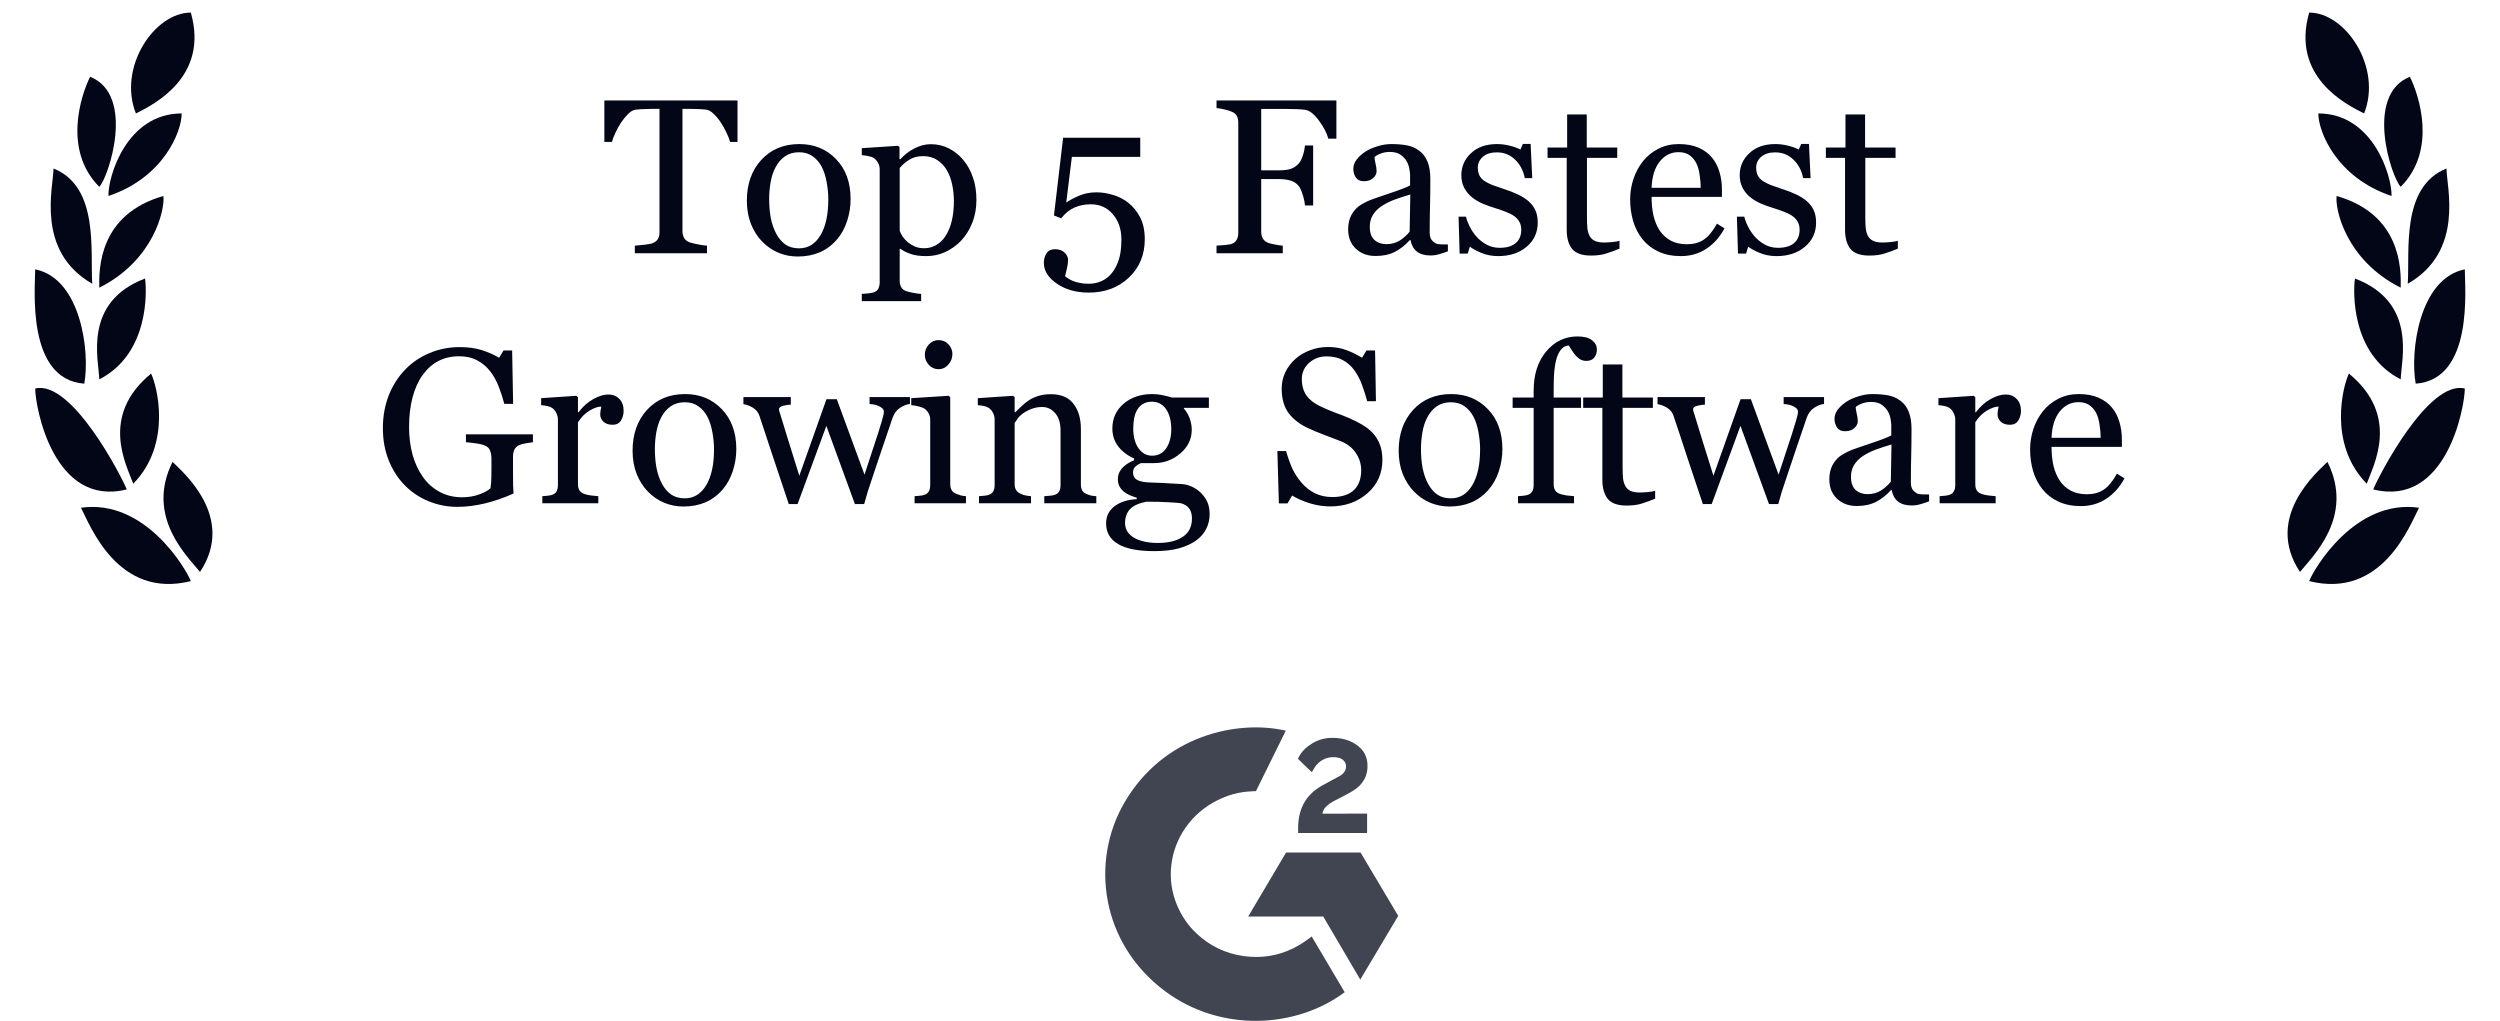 <svg width="120" height="49" viewBox="0 0 120 49" fill="none" xmlns="http://www.w3.org/2000/svg">
<path d="M35.4 6.812H35.043C35.012 6.688 34.955 6.541 34.872 6.372C34.793 6.2 34.703 6.038 34.603 5.886C34.5 5.728 34.386 5.59 34.262 5.473C34.142 5.352 34.024 5.283 33.911 5.266C33.804 5.252 33.669 5.242 33.507 5.235C33.345 5.228 33.195 5.225 33.057 5.225H32.758V11.093C32.758 11.207 32.782 11.312 32.83 11.409C32.878 11.502 32.963 11.574 33.083 11.626C33.145 11.65 33.275 11.682 33.471 11.724C33.671 11.765 33.826 11.788 33.936 11.791V12.158H30.472V11.791C30.569 11.784 30.715 11.77 30.912 11.75C31.112 11.729 31.25 11.703 31.325 11.672C31.439 11.627 31.522 11.564 31.573 11.481C31.629 11.395 31.656 11.281 31.656 11.14V5.225H31.356C31.25 5.225 31.117 5.228 30.958 5.235C30.8 5.238 30.648 5.249 30.503 5.266C30.39 5.28 30.27 5.349 30.146 5.473C30.026 5.593 29.914 5.731 29.81 5.886C29.707 6.042 29.616 6.207 29.536 6.383C29.457 6.555 29.402 6.698 29.371 6.812H29.009V4.821H35.4V6.812ZM40.829 9.557C40.829 9.916 40.772 10.269 40.658 10.617C40.544 10.962 40.382 11.255 40.172 11.496C39.934 11.772 39.658 11.977 39.345 12.112C39.031 12.246 38.679 12.313 38.29 12.313C37.966 12.313 37.657 12.253 37.364 12.132C37.071 12.008 36.811 11.829 36.584 11.595C36.36 11.364 36.18 11.083 36.046 10.752C35.915 10.418 35.849 10.043 35.849 9.63C35.849 8.834 36.08 8.182 36.542 7.675C37.008 7.169 37.616 6.915 38.367 6.915C39.081 6.915 39.669 7.157 40.131 7.639C40.596 8.118 40.829 8.758 40.829 9.557ZM39.758 9.568C39.758 9.309 39.733 9.037 39.681 8.751C39.629 8.461 39.552 8.217 39.448 8.017C39.338 7.803 39.193 7.632 39.014 7.505C38.835 7.374 38.616 7.308 38.357 7.308C38.092 7.308 37.864 7.374 37.675 7.505C37.489 7.636 37.337 7.815 37.22 8.043C37.109 8.253 37.032 8.492 36.987 8.761C36.942 9.03 36.92 9.29 36.92 9.542C36.92 9.873 36.946 10.18 36.997 10.462C37.053 10.742 37.139 10.991 37.256 11.212C37.373 11.433 37.52 11.607 37.695 11.734C37.875 11.858 38.095 11.92 38.357 11.92C38.788 11.92 39.129 11.712 39.381 11.295C39.633 10.878 39.758 10.302 39.758 9.568ZM46.227 7.665C46.43 7.906 46.587 8.187 46.697 8.508C46.811 8.825 46.868 9.189 46.868 9.599C46.868 10.002 46.801 10.371 46.666 10.705C46.532 11.036 46.354 11.319 46.134 11.553C45.903 11.791 45.646 11.974 45.363 12.101C45.081 12.229 44.781 12.293 44.464 12.293C44.157 12.293 43.905 12.258 43.709 12.189C43.512 12.12 43.352 12.039 43.228 11.946H43.186V13.477C43.186 13.601 43.211 13.704 43.259 13.787C43.307 13.87 43.381 13.93 43.481 13.968C43.564 13.999 43.681 14.028 43.833 14.056C43.988 14.087 44.115 14.104 44.215 14.107V14.454H41.366V14.107C41.473 14.101 41.577 14.092 41.677 14.082C41.777 14.071 41.866 14.054 41.946 14.03C42.049 13.995 42.121 13.935 42.163 13.849C42.204 13.763 42.225 13.661 42.225 13.544V8.12C42.225 8.017 42.199 7.917 42.147 7.82C42.095 7.724 42.028 7.646 41.946 7.588C41.883 7.546 41.797 7.515 41.687 7.494C41.577 7.47 41.47 7.455 41.366 7.448V7.112L43.104 6.998L43.176 7.06V7.634L43.217 7.644C43.397 7.438 43.619 7.265 43.884 7.127C44.15 6.989 44.413 6.921 44.675 6.921C44.993 6.921 45.282 6.988 45.544 7.122C45.81 7.257 46.037 7.438 46.227 7.665ZM45.384 11.331C45.522 11.117 45.623 10.869 45.689 10.586C45.754 10.304 45.787 9.988 45.787 9.64C45.787 9.385 45.76 9.125 45.704 8.859C45.649 8.594 45.563 8.363 45.446 8.167C45.329 7.967 45.175 7.805 44.986 7.681C44.796 7.556 44.569 7.494 44.303 7.494C44.048 7.494 43.831 7.551 43.652 7.665C43.472 7.775 43.317 7.908 43.186 8.063V11.078C43.217 11.171 43.267 11.267 43.336 11.367C43.409 11.467 43.488 11.553 43.574 11.626C43.681 11.712 43.797 11.783 43.921 11.838C44.045 11.889 44.196 11.915 44.376 11.915C44.569 11.915 44.755 11.865 44.934 11.765C45.113 11.662 45.263 11.517 45.384 11.331ZM54.158 9.733C54.386 9.912 54.574 10.143 54.722 10.426C54.873 10.709 54.949 11.062 54.949 11.486C54.949 12.227 54.696 12.839 54.189 13.322C53.682 13.804 53.04 14.045 52.261 14.045C51.657 14.045 51.147 13.902 50.73 13.616C50.313 13.33 50.105 12.998 50.105 12.618C50.105 12.443 50.148 12.289 50.234 12.158C50.32 12.027 50.453 11.962 50.632 11.962C50.839 11.962 50.995 12.017 51.102 12.127C51.213 12.234 51.268 12.351 51.268 12.479C51.268 12.589 51.249 12.727 51.211 12.892C51.173 13.058 51.144 13.18 51.123 13.259C51.151 13.284 51.196 13.316 51.258 13.358C51.32 13.399 51.394 13.439 51.48 13.477C51.569 13.515 51.678 13.547 51.806 13.575C51.937 13.606 52.088 13.621 52.261 13.621C52.481 13.621 52.69 13.577 52.886 13.487C53.083 13.397 53.248 13.265 53.383 13.089C53.531 12.896 53.641 12.675 53.714 12.427C53.789 12.182 53.827 11.87 53.827 11.491C53.827 11.005 53.691 10.604 53.419 10.287C53.15 9.966 52.795 9.806 52.354 9.806C52.078 9.806 51.819 9.857 51.578 9.961C51.34 10.064 51.127 10.236 50.937 10.478L50.59 10.343L51.03 6.61H54.732V7.531H51.449L51.18 9.723C51.335 9.613 51.538 9.504 51.79 9.397C52.045 9.287 52.324 9.232 52.628 9.232C52.879 9.232 53.14 9.271 53.408 9.351C53.681 9.426 53.931 9.554 54.158 9.733ZM64.147 6.657H63.76C63.687 6.385 63.536 6.093 63.305 5.783C63.077 5.473 62.858 5.302 62.648 5.271C62.541 5.257 62.414 5.247 62.266 5.24C62.121 5.233 61.955 5.23 61.769 5.23H60.538V8.177H61.381C61.636 8.177 61.835 8.151 61.976 8.099C62.117 8.044 62.238 7.962 62.338 7.851C62.407 7.775 62.469 7.658 62.524 7.5C62.583 7.338 62.62 7.165 62.638 6.983H63.031V9.863H62.638C62.627 9.711 62.591 9.538 62.529 9.345C62.471 9.152 62.407 9.013 62.338 8.927C62.234 8.799 62.103 8.713 61.945 8.668C61.79 8.62 61.602 8.596 61.381 8.596H60.538V11.124C60.538 11.238 60.561 11.339 60.606 11.429C60.651 11.519 60.73 11.591 60.844 11.646C60.895 11.671 61.007 11.7 61.18 11.734C61.352 11.769 61.483 11.788 61.573 11.791V12.158H58.393V11.791C58.496 11.784 58.634 11.774 58.806 11.76C58.979 11.743 59.091 11.722 59.142 11.698C59.246 11.653 59.32 11.588 59.365 11.502C59.413 11.412 59.437 11.305 59.437 11.181V5.886C59.437 5.773 59.418 5.673 59.38 5.587C59.342 5.497 59.263 5.425 59.142 5.369C59.049 5.325 58.924 5.285 58.765 5.25C58.61 5.216 58.486 5.195 58.393 5.188V4.821H64.147V6.657ZM69.499 12.065C69.337 12.124 69.194 12.17 69.07 12.205C68.949 12.243 68.811 12.262 68.656 12.262C68.387 12.262 68.172 12.2 68.01 12.075C67.851 11.948 67.75 11.764 67.705 11.522H67.674C67.45 11.77 67.208 11.96 66.95 12.091C66.695 12.222 66.386 12.287 66.024 12.287C65.642 12.287 65.326 12.17 65.078 11.936C64.834 11.701 64.711 11.395 64.711 11.015C64.711 10.819 64.739 10.643 64.794 10.488C64.849 10.333 64.932 10.193 65.042 10.069C65.128 9.966 65.242 9.875 65.383 9.795C65.525 9.713 65.657 9.647 65.781 9.599C65.936 9.54 66.25 9.432 66.722 9.273C67.198 9.115 67.519 8.99 67.684 8.901V8.389C67.684 8.344 67.674 8.258 67.653 8.13C67.636 8.003 67.596 7.882 67.534 7.768C67.465 7.641 67.367 7.531 67.24 7.438C67.115 7.341 66.938 7.293 66.707 7.293C66.548 7.293 66.4 7.32 66.262 7.376C66.128 7.427 66.033 7.482 65.978 7.541C65.978 7.61 65.993 7.712 66.024 7.846C66.059 7.98 66.076 8.105 66.076 8.218C66.076 8.339 66.021 8.449 65.911 8.549C65.804 8.649 65.654 8.699 65.461 8.699C65.288 8.699 65.161 8.639 65.078 8.518C64.999 8.394 64.959 8.256 64.959 8.105C64.959 7.946 65.014 7.794 65.125 7.65C65.239 7.505 65.385 7.376 65.564 7.262C65.719 7.165 65.907 7.084 66.128 7.019C66.348 6.95 66.564 6.915 66.774 6.915C67.064 6.915 67.315 6.936 67.529 6.977C67.746 7.015 67.943 7.1 68.118 7.231C68.294 7.358 68.427 7.532 68.517 7.753C68.61 7.97 68.656 8.251 68.656 8.596C68.656 9.089 68.651 9.526 68.641 9.909C68.63 10.288 68.625 10.704 68.625 11.155C68.625 11.29 68.648 11.396 68.692 11.476C68.741 11.555 68.813 11.622 68.909 11.677C68.961 11.708 69.042 11.726 69.153 11.729C69.266 11.732 69.382 11.734 69.499 11.734V12.065ZM67.695 9.335C67.401 9.421 67.145 9.506 66.924 9.588C66.704 9.671 66.498 9.775 66.309 9.899C66.136 10.016 66 10.155 65.9 10.318C65.8 10.476 65.75 10.666 65.75 10.886C65.75 11.172 65.825 11.383 65.973 11.517C66.124 11.652 66.316 11.719 66.547 11.719C66.791 11.719 67.007 11.66 67.193 11.543C67.379 11.422 67.536 11.281 67.663 11.119L67.695 9.335ZM73.372 9.661C73.513 9.785 73.622 9.928 73.697 10.09C73.773 10.252 73.811 10.45 73.811 10.685C73.811 11.157 73.634 11.543 73.279 11.843C72.927 12.143 72.47 12.293 71.908 12.293C71.612 12.293 71.338 12.239 71.086 12.132C70.838 12.025 70.661 11.927 70.554 11.838L70.45 12.174H70.062L70.011 10.4H70.368C70.395 10.535 70.454 10.691 70.543 10.871C70.633 11.05 70.742 11.212 70.869 11.357C71.004 11.508 71.164 11.636 71.35 11.739C71.54 11.843 71.752 11.895 71.986 11.895C72.317 11.895 72.572 11.82 72.751 11.672C72.93 11.521 73.02 11.305 73.02 11.026C73.02 10.881 72.991 10.757 72.932 10.654C72.877 10.547 72.794 10.454 72.684 10.374C72.57 10.295 72.431 10.224 72.265 10.162C72.1 10.097 71.915 10.033 71.712 9.971C71.55 9.923 71.369 9.857 71.169 9.775C70.972 9.688 70.804 9.588 70.662 9.475C70.511 9.354 70.387 9.206 70.29 9.03C70.194 8.854 70.145 8.647 70.145 8.41C70.145 7.993 70.3 7.639 70.611 7.35C70.921 7.06 71.336 6.915 71.857 6.915C72.057 6.915 72.26 6.941 72.467 6.993C72.677 7.045 72.848 7.107 72.979 7.179L73.098 6.91H73.47L73.547 8.549H73.191C73.118 8.184 72.962 7.887 72.72 7.66C72.482 7.429 72.191 7.313 71.846 7.313C71.564 7.313 71.341 7.384 71.179 7.525C71.017 7.667 70.936 7.837 70.936 8.037C70.936 8.192 70.962 8.322 71.014 8.425C71.069 8.529 71.15 8.616 71.257 8.689C71.36 8.758 71.49 8.823 71.645 8.885C71.803 8.944 71.998 9.011 72.229 9.087C72.457 9.159 72.67 9.244 72.87 9.34C73.073 9.437 73.241 9.544 73.372 9.661ZM77.736 11.936C77.511 12.029 77.299 12.107 77.1 12.168C76.9 12.234 76.655 12.267 76.365 12.267C75.938 12.267 75.636 12.16 75.46 11.946C75.288 11.729 75.202 11.424 75.202 11.031V7.577H74.282V7.081H75.223V5.493H76.164V7.081H77.627V7.577H76.174V10.426C76.174 10.64 76.181 10.819 76.195 10.964C76.212 11.105 76.25 11.229 76.308 11.336C76.364 11.436 76.446 11.512 76.557 11.564C76.667 11.615 76.815 11.641 77.001 11.641C77.088 11.641 77.213 11.634 77.379 11.62C77.548 11.603 77.667 11.583 77.736 11.558V11.936ZM82.777 10.959C82.563 11.365 82.277 11.689 81.918 11.931C81.56 12.172 81.148 12.293 80.683 12.293C80.272 12.293 79.912 12.22 79.602 12.075C79.295 11.931 79.042 11.734 78.842 11.486C78.642 11.238 78.492 10.948 78.392 10.617C78.296 10.287 78.247 9.937 78.247 9.568C78.247 9.237 78.299 8.913 78.403 8.596C78.509 8.275 78.665 7.987 78.868 7.732C79.064 7.488 79.307 7.291 79.597 7.143C79.89 6.991 80.217 6.915 80.579 6.915C80.952 6.915 81.27 6.974 81.536 7.091C81.801 7.208 82.017 7.369 82.182 7.572C82.341 7.765 82.458 7.993 82.534 8.254C82.613 8.516 82.653 8.801 82.653 9.108V9.449H79.276C79.276 9.783 79.307 10.087 79.369 10.359C79.435 10.631 79.537 10.871 79.674 11.078C79.809 11.277 79.985 11.436 80.202 11.553C80.419 11.667 80.677 11.724 80.977 11.724C81.284 11.724 81.548 11.653 81.769 11.512C81.993 11.367 82.208 11.109 82.415 10.736L82.777 10.959ZM81.634 9.015C81.634 8.822 81.617 8.615 81.582 8.394C81.551 8.173 81.5 7.989 81.427 7.841C81.348 7.682 81.239 7.553 81.102 7.453C80.964 7.353 80.786 7.303 80.569 7.303C80.207 7.303 79.905 7.455 79.664 7.758C79.426 8.058 79.297 8.477 79.276 9.015H81.634ZM86.732 9.661C86.874 9.785 86.982 9.928 87.058 10.09C87.134 10.252 87.172 10.45 87.172 10.685C87.172 11.157 86.994 11.543 86.639 11.843C86.287 12.143 85.831 12.293 85.269 12.293C84.972 12.293 84.698 12.239 84.447 12.132C84.199 12.025 84.021 11.927 83.914 11.838L83.811 12.174H83.423L83.371 10.4H83.728C83.756 10.535 83.814 10.691 83.904 10.871C83.993 11.05 84.102 11.212 84.23 11.357C84.364 11.508 84.524 11.636 84.71 11.739C84.9 11.843 85.112 11.895 85.347 11.895C85.677 11.895 85.933 11.82 86.112 11.672C86.291 11.521 86.381 11.305 86.381 11.026C86.381 10.881 86.351 10.757 86.293 10.654C86.237 10.547 86.155 10.454 86.044 10.374C85.931 10.295 85.791 10.224 85.626 10.162C85.46 10.097 85.276 10.033 85.072 9.971C84.91 9.923 84.73 9.857 84.529 9.775C84.333 9.688 84.164 9.588 84.023 9.475C83.871 9.354 83.747 9.206 83.651 9.03C83.554 8.854 83.506 8.647 83.506 8.41C83.506 7.993 83.661 7.639 83.971 7.35C84.281 7.06 84.697 6.915 85.217 6.915C85.417 6.915 85.621 6.941 85.827 6.993C86.038 7.045 86.208 7.107 86.339 7.179L86.458 6.91H86.83L86.908 8.549H86.551C86.479 8.184 86.322 7.887 86.081 7.66C85.843 7.429 85.552 7.313 85.207 7.313C84.924 7.313 84.702 7.384 84.54 7.525C84.378 7.667 84.297 7.837 84.297 8.037C84.297 8.192 84.323 8.322 84.374 8.425C84.43 8.529 84.511 8.616 84.617 8.689C84.721 8.758 84.85 8.823 85.005 8.885C85.164 8.944 85.359 9.011 85.59 9.087C85.817 9.159 86.031 9.244 86.231 9.34C86.434 9.437 86.601 9.544 86.732 9.661ZM91.096 11.936C90.872 12.029 90.66 12.107 90.46 12.168C90.26 12.234 90.015 12.267 89.726 12.267C89.298 12.267 88.997 12.16 88.821 11.946C88.649 11.729 88.562 11.424 88.562 11.031V7.577H87.642V7.081H88.583V5.493H89.524V7.081H90.987V7.577H89.535V10.426C89.535 10.64 89.541 10.819 89.555 10.964C89.573 11.105 89.61 11.229 89.669 11.336C89.724 11.436 89.807 11.512 89.917 11.564C90.028 11.615 90.176 11.641 90.362 11.641C90.448 11.641 90.574 11.634 90.739 11.62C90.908 11.603 91.027 11.583 91.096 11.558V11.936ZM25.581 21.227C25.498 21.237 25.386 21.254 25.245 21.278C25.107 21.299 24.995 21.33 24.909 21.371C24.805 21.423 24.731 21.497 24.686 21.594C24.645 21.687 24.624 21.797 24.624 21.925V22.493C24.624 22.907 24.626 23.186 24.63 23.331C24.636 23.476 24.643 23.595 24.65 23.688C24.192 23.895 23.735 24.053 23.28 24.163C22.825 24.274 22.379 24.329 21.941 24.329C21.472 24.329 21.021 24.241 20.586 24.065C20.152 23.889 19.773 23.639 19.449 23.315C19.121 22.988 18.861 22.59 18.668 22.121C18.475 21.652 18.378 21.128 18.378 20.549C18.378 19.991 18.47 19.474 18.652 18.998C18.839 18.519 19.101 18.104 19.438 17.752C19.766 17.407 20.155 17.14 20.607 16.951C21.062 16.758 21.548 16.661 22.065 16.661C22.479 16.661 22.839 16.711 23.146 16.811C23.452 16.911 23.723 17.032 23.957 17.173L24.169 16.821H24.583L24.63 19.386H24.206C24.133 19.103 24.044 18.826 23.937 18.553C23.83 18.278 23.692 18.031 23.523 17.814C23.354 17.597 23.147 17.424 22.903 17.297C22.661 17.166 22.372 17.101 22.034 17.101C21.665 17.101 21.336 17.176 21.046 17.328C20.757 17.476 20.505 17.699 20.291 17.995C20.081 18.281 19.919 18.638 19.805 19.065C19.692 19.493 19.635 19.97 19.635 20.497C19.635 20.963 19.69 21.402 19.8 21.816C19.914 22.226 20.078 22.581 20.291 22.881C20.505 23.188 20.772 23.429 21.093 23.605C21.413 23.781 21.777 23.869 22.184 23.869C22.487 23.869 22.763 23.822 23.011 23.729C23.263 23.636 23.44 23.538 23.544 23.434C23.571 23.255 23.585 23.074 23.585 22.891C23.589 22.709 23.59 22.554 23.59 22.426V22.023C23.59 21.878 23.57 21.75 23.528 21.64C23.49 21.526 23.409 21.444 23.285 21.392C23.172 21.34 23.016 21.302 22.82 21.278C22.627 21.251 22.475 21.233 22.365 21.227V20.849H25.581V21.227ZM29.934 19.717C29.934 19.893 29.891 20.049 29.805 20.187C29.719 20.322 29.586 20.389 29.407 20.389C29.214 20.389 29.066 20.339 28.962 20.239C28.863 20.139 28.812 20.029 28.812 19.908C28.812 19.832 28.818 19.763 28.828 19.701C28.842 19.639 28.854 19.577 28.864 19.515C28.702 19.515 28.513 19.581 28.295 19.712C28.078 19.843 27.894 20.029 27.742 20.27V23.238C27.742 23.358 27.765 23.457 27.809 23.533C27.858 23.608 27.932 23.665 28.032 23.703C28.118 23.738 28.228 23.764 28.363 23.781C28.5 23.798 28.619 23.81 28.719 23.817V24.158H26.031V23.817C26.11 23.81 26.191 23.803 26.274 23.796C26.36 23.789 26.434 23.776 26.496 23.755C26.593 23.724 26.663 23.671 26.708 23.595C26.756 23.515 26.78 23.414 26.78 23.29V20.141C26.78 20.034 26.755 19.929 26.703 19.825C26.655 19.722 26.586 19.639 26.496 19.577C26.431 19.536 26.353 19.506 26.263 19.489C26.174 19.469 26.077 19.455 25.974 19.448V19.112L27.67 18.998L27.742 19.07V19.789H27.768C27.982 19.51 28.22 19.298 28.482 19.153C28.744 19.008 28.983 18.936 29.2 18.936C29.417 18.936 29.593 19.007 29.728 19.148C29.866 19.289 29.934 19.479 29.934 19.717ZM35.343 21.558C35.343 21.916 35.286 22.269 35.172 22.617C35.058 22.962 34.896 23.255 34.686 23.496C34.448 23.772 34.172 23.977 33.859 24.112C33.545 24.246 33.194 24.313 32.804 24.313C32.48 24.313 32.172 24.253 31.879 24.132C31.586 24.008 31.325 23.829 31.098 23.595C30.874 23.364 30.695 23.083 30.56 22.752C30.429 22.418 30.364 22.044 30.364 21.63C30.364 20.834 30.595 20.182 31.056 19.675C31.522 19.169 32.13 18.915 32.882 18.915C33.595 18.915 34.183 19.157 34.645 19.639C35.11 20.118 35.343 20.758 35.343 21.558ZM34.273 21.568C34.273 21.309 34.247 21.037 34.195 20.751C34.143 20.461 34.066 20.217 33.962 20.017C33.852 19.803 33.707 19.632 33.528 19.505C33.349 19.374 33.13 19.308 32.871 19.308C32.606 19.308 32.378 19.374 32.189 19.505C32.003 19.636 31.851 19.815 31.734 20.043C31.623 20.253 31.546 20.492 31.501 20.761C31.456 21.03 31.434 21.29 31.434 21.542C31.434 21.873 31.46 22.18 31.512 22.462C31.567 22.741 31.653 22.991 31.77 23.212C31.887 23.433 32.034 23.607 32.209 23.734C32.389 23.858 32.609 23.92 32.871 23.92C33.302 23.92 33.643 23.712 33.895 23.295C34.147 22.878 34.273 22.302 34.273 21.568ZM43.678 19.391C43.533 19.405 43.376 19.465 43.207 19.572C43.042 19.679 42.921 19.839 42.845 20.053C42.673 20.56 42.509 21.04 42.354 21.495C42.202 21.947 42.032 22.455 41.842 23.021C41.78 23.2 41.716 23.393 41.651 23.6C41.589 23.807 41.532 24.005 41.48 24.194H41.035L39.665 20.441L38.285 24.194H37.861C37.602 23.429 37.349 22.671 37.101 21.919C36.856 21.165 36.639 20.508 36.449 19.949C36.394 19.787 36.289 19.66 36.134 19.567C35.979 19.474 35.829 19.419 35.684 19.401V19.06H37.959V19.422C37.845 19.425 37.721 19.445 37.587 19.479C37.456 19.513 37.39 19.57 37.39 19.649C37.39 19.663 37.395 19.693 37.406 19.737C37.42 19.782 37.435 19.831 37.452 19.882C37.563 20.244 37.687 20.649 37.825 21.097C37.966 21.542 38.147 22.121 38.367 22.835L39.67 19.163H40.167L41.496 22.783C41.644 22.321 41.79 21.875 41.935 21.444C42.083 21.009 42.213 20.603 42.323 20.224C42.347 20.134 42.37 20.053 42.39 19.98C42.414 19.905 42.426 19.831 42.426 19.758C42.426 19.696 42.399 19.641 42.344 19.593C42.288 19.544 42.221 19.505 42.142 19.474C42.073 19.446 41.997 19.425 41.914 19.412C41.835 19.398 41.777 19.391 41.739 19.391V19.06H43.678V19.391ZM46.366 24.158H43.9V23.817C43.979 23.81 44.06 23.803 44.143 23.796C44.229 23.789 44.303 23.776 44.365 23.755C44.462 23.724 44.532 23.671 44.577 23.595C44.626 23.515 44.65 23.414 44.65 23.29V20.141C44.65 20.03 44.624 19.93 44.572 19.841C44.524 19.748 44.455 19.67 44.365 19.608C44.3 19.567 44.205 19.532 44.081 19.505C43.957 19.474 43.843 19.455 43.74 19.448V19.112L45.539 18.998L45.611 19.07V23.227C45.611 23.348 45.634 23.448 45.679 23.527C45.727 23.607 45.801 23.665 45.901 23.703C45.977 23.734 46.051 23.76 46.123 23.781C46.196 23.798 46.277 23.81 46.366 23.817V24.158ZM45.715 16.987C45.715 17.183 45.649 17.356 45.518 17.504C45.391 17.649 45.232 17.721 45.043 17.721C44.867 17.721 44.713 17.652 44.582 17.514C44.455 17.373 44.391 17.212 44.391 17.033C44.391 16.844 44.455 16.678 44.582 16.537C44.713 16.396 44.867 16.325 45.043 16.325C45.239 16.325 45.399 16.392 45.523 16.527C45.651 16.658 45.715 16.811 45.715 16.987ZM52.623 24.158H50.125V23.817C50.205 23.81 50.291 23.803 50.384 23.796C50.48 23.789 50.559 23.776 50.621 23.755C50.718 23.724 50.789 23.671 50.834 23.595C50.882 23.515 50.906 23.414 50.906 23.29V20.668C50.906 20.306 50.82 20.027 50.647 19.831C50.478 19.634 50.272 19.536 50.027 19.536C49.844 19.536 49.677 19.565 49.525 19.624C49.374 19.679 49.239 19.748 49.122 19.831C49.008 19.91 48.917 19.996 48.848 20.089C48.783 20.179 48.734 20.251 48.703 20.306V23.238C48.703 23.355 48.727 23.452 48.776 23.527C48.824 23.603 48.896 23.662 48.993 23.703C49.065 23.738 49.143 23.764 49.225 23.781C49.312 23.798 49.4 23.81 49.489 23.817V24.158H46.992V23.817C47.071 23.81 47.152 23.803 47.235 23.796C47.321 23.789 47.395 23.776 47.457 23.755C47.554 23.724 47.624 23.671 47.669 23.595C47.718 23.515 47.742 23.414 47.742 23.29V20.141C47.742 20.023 47.716 19.917 47.664 19.82C47.616 19.72 47.547 19.639 47.457 19.577C47.392 19.536 47.314 19.506 47.224 19.489C47.135 19.469 47.038 19.455 46.935 19.448V19.112L48.631 18.998L48.703 19.07V19.789H48.729C48.812 19.706 48.915 19.608 49.039 19.494C49.163 19.377 49.281 19.282 49.391 19.21C49.519 19.127 49.67 19.058 49.846 19.003C50.022 18.948 50.22 18.921 50.441 18.921C50.93 18.921 51.292 19.074 51.526 19.381C51.764 19.684 51.883 20.089 51.883 20.596V23.248C51.883 23.369 51.904 23.467 51.945 23.543C51.987 23.615 52.057 23.672 52.157 23.713C52.24 23.748 52.311 23.772 52.369 23.786C52.431 23.8 52.516 23.81 52.623 23.817V24.158ZM57.617 23.631C57.755 23.762 57.864 23.91 57.943 24.076C58.022 24.241 58.062 24.446 58.062 24.691C58.062 24.936 58.008 25.165 57.902 25.378C57.795 25.596 57.633 25.784 57.416 25.942C57.185 26.104 56.909 26.23 56.588 26.32C56.268 26.409 55.871 26.454 55.399 26.454C54.627 26.454 54.05 26.34 53.667 26.113C53.284 25.889 53.093 25.559 53.093 25.125C53.093 24.773 53.231 24.496 53.507 24.293C53.782 24.089 54.134 23.979 54.561 23.962V23.889C54.458 23.858 54.351 23.82 54.241 23.776C54.131 23.727 54.036 23.672 53.956 23.61C53.867 23.538 53.794 23.453 53.739 23.357C53.684 23.257 53.657 23.134 53.657 22.99C53.657 22.807 53.72 22.64 53.848 22.488C53.979 22.333 54.175 22.2 54.437 22.09V22.012C54.106 21.857 53.85 21.659 53.667 21.418C53.484 21.173 53.393 20.89 53.393 20.57C53.393 20.087 53.572 19.691 53.931 19.381C54.293 19.07 54.755 18.915 55.316 18.915C55.471 18.915 55.625 18.931 55.776 18.962C55.932 18.993 56.089 19.032 56.247 19.081H58.026V19.577H56.826V19.608C56.954 19.756 57.048 19.92 57.111 20.099C57.172 20.279 57.204 20.454 57.204 20.627C57.204 21.075 57.021 21.454 56.656 21.764C56.294 22.075 55.871 22.23 55.389 22.23H54.763C54.684 22.257 54.601 22.307 54.515 22.38C54.429 22.452 54.386 22.55 54.386 22.674C54.386 22.802 54.422 22.9 54.494 22.969C54.567 23.035 54.654 23.079 54.758 23.103C54.858 23.131 54.973 23.148 55.104 23.155C55.239 23.162 55.377 23.167 55.518 23.171C55.67 23.174 55.877 23.184 56.138 23.202C56.404 23.219 56.592 23.229 56.702 23.233C56.861 23.24 57.019 23.277 57.178 23.346C57.34 23.415 57.486 23.51 57.617 23.631ZM56.221 20.606C56.221 20.203 56.138 19.882 55.973 19.644C55.811 19.403 55.582 19.282 55.285 19.282C55.123 19.282 54.984 19.317 54.867 19.386C54.753 19.451 54.66 19.546 54.587 19.67C54.518 19.784 54.468 19.922 54.437 20.084C54.41 20.242 54.396 20.406 54.396 20.575C54.396 20.958 54.479 21.27 54.644 21.511C54.813 21.752 55.03 21.873 55.296 21.873C55.592 21.873 55.82 21.754 55.978 21.516C56.14 21.275 56.221 20.971 56.221 20.606ZM57.214 24.882C57.214 24.689 57.169 24.53 57.08 24.406C56.99 24.282 56.854 24.198 56.671 24.153C56.575 24.139 56.376 24.124 56.076 24.107C55.776 24.089 55.428 24.081 55.032 24.081C54.66 24.153 54.394 24.274 54.236 24.443C54.081 24.615 54.003 24.835 54.003 25.104C54.003 25.225 54.029 25.34 54.081 25.451C54.132 25.561 54.222 25.663 54.349 25.756C54.47 25.846 54.632 25.918 54.836 25.973C55.039 26.032 55.287 26.061 55.58 26.061C56.087 26.061 56.485 25.963 56.774 25.766C57.067 25.573 57.214 25.279 57.214 24.882ZM65.9 20.792C66.055 20.965 66.169 21.154 66.242 21.361C66.317 21.564 66.355 21.802 66.355 22.075C66.355 22.723 66.116 23.257 65.637 23.677C65.157 24.098 64.563 24.308 63.853 24.308C63.525 24.308 63.198 24.258 62.87 24.158C62.543 24.055 62.26 23.931 62.022 23.786L61.8 24.163H61.386L61.314 21.651H61.733C61.819 21.961 61.919 22.242 62.033 22.493C62.15 22.741 62.303 22.974 62.493 23.191C62.672 23.395 62.881 23.557 63.119 23.677C63.36 23.798 63.639 23.858 63.956 23.858C64.194 23.858 64.401 23.827 64.577 23.765C64.756 23.703 64.901 23.615 65.011 23.502C65.121 23.388 65.202 23.255 65.254 23.103C65.309 22.948 65.337 22.771 65.337 22.571C65.337 22.278 65.254 22.006 65.088 21.754C64.923 21.499 64.677 21.306 64.349 21.175C64.125 21.085 63.868 20.987 63.579 20.88C63.289 20.77 63.039 20.666 62.829 20.57C62.415 20.384 62.093 20.141 61.862 19.841C61.635 19.538 61.521 19.143 61.521 18.657C61.521 18.378 61.578 18.117 61.691 17.876C61.805 17.635 61.967 17.419 62.178 17.23C62.377 17.05 62.614 16.911 62.886 16.811C63.158 16.707 63.443 16.656 63.739 16.656C64.077 16.656 64.379 16.707 64.644 16.811C64.913 16.914 65.157 17.035 65.378 17.173L65.59 16.821H66.004L66.045 19.257H65.626C65.55 18.977 65.464 18.71 65.368 18.455C65.275 18.2 65.152 17.969 65.001 17.762C64.852 17.562 64.671 17.404 64.458 17.287C64.244 17.166 63.982 17.106 63.672 17.106C63.344 17.106 63.065 17.211 62.834 17.421C62.603 17.631 62.488 17.888 62.488 18.192C62.488 18.509 62.562 18.772 62.71 18.983C62.858 19.189 63.074 19.36 63.356 19.494C63.608 19.615 63.855 19.72 64.096 19.81C64.341 19.896 64.577 19.989 64.804 20.089C65.011 20.179 65.209 20.28 65.399 20.394C65.592 20.508 65.759 20.641 65.9 20.792ZM72.115 21.558C72.115 21.916 72.058 22.269 71.945 22.617C71.831 22.962 71.669 23.255 71.459 23.496C71.221 23.772 70.945 23.977 70.631 24.112C70.318 24.246 69.966 24.313 69.576 24.313C69.252 24.313 68.944 24.253 68.651 24.132C68.358 24.008 68.098 23.829 67.87 23.595C67.646 23.364 67.467 23.083 67.332 22.752C67.201 22.418 67.136 22.044 67.136 21.63C67.136 20.834 67.367 20.182 67.829 19.675C68.294 19.169 68.903 18.915 69.654 18.915C70.368 18.915 70.955 19.157 71.417 19.639C71.883 20.118 72.115 20.758 72.115 21.558ZM71.045 21.568C71.045 21.309 71.019 21.037 70.967 20.751C70.916 20.461 70.838 20.217 70.735 20.017C70.624 19.803 70.48 19.632 70.3 19.505C70.121 19.374 69.902 19.308 69.644 19.308C69.378 19.308 69.151 19.374 68.961 19.505C68.775 19.636 68.623 19.815 68.506 20.043C68.396 20.253 68.318 20.492 68.274 20.761C68.229 21.03 68.206 21.29 68.206 21.542C68.206 21.873 68.232 22.18 68.284 22.462C68.339 22.741 68.425 22.991 68.542 23.212C68.66 23.433 68.806 23.607 68.982 23.734C69.161 23.858 69.382 23.92 69.644 23.92C70.075 23.92 70.416 23.712 70.668 23.295C70.919 22.878 71.045 22.302 71.045 21.568ZM76.65 16.77C76.65 16.925 76.608 17.056 76.526 17.163C76.443 17.269 76.317 17.323 76.148 17.323C76.041 17.323 75.947 17.3 75.864 17.256C75.784 17.211 75.71 17.151 75.641 17.075C75.573 16.999 75.509 16.913 75.45 16.816C75.392 16.72 75.342 16.642 75.3 16.584C75.069 16.594 74.89 16.756 74.763 17.07C74.638 17.38 74.576 17.876 74.576 18.559V19.081H75.89V19.577H74.576V23.238C74.576 23.358 74.599 23.457 74.644 23.533C74.692 23.608 74.766 23.665 74.866 23.703C74.949 23.734 75.059 23.76 75.197 23.781C75.335 23.798 75.454 23.81 75.554 23.817V24.158H72.865V23.817C72.944 23.81 73.025 23.803 73.108 23.796C73.194 23.789 73.268 23.776 73.33 23.755C73.427 23.724 73.498 23.671 73.542 23.595C73.591 23.515 73.615 23.414 73.615 23.29V19.577H72.606V19.081H73.615V18.755C73.615 17.98 73.815 17.352 74.214 16.873C74.618 16.39 75.121 16.149 75.724 16.149C76.031 16.149 76.262 16.209 76.417 16.33C76.572 16.451 76.65 16.597 76.65 16.77ZM79.447 23.936C79.223 24.029 79.011 24.107 78.811 24.169C78.611 24.234 78.366 24.267 78.077 24.267C77.649 24.267 77.348 24.16 77.172 23.946C77 23.729 76.913 23.424 76.913 23.031V19.577H75.993V19.081H76.934V17.494H77.875V19.081H79.338V19.577H77.885V22.426C77.885 22.64 77.892 22.819 77.906 22.964C77.923 23.105 77.961 23.229 78.02 23.336C78.075 23.436 78.158 23.512 78.268 23.564C78.378 23.615 78.527 23.641 78.713 23.641C78.799 23.641 78.925 23.634 79.09 23.62C79.259 23.603 79.378 23.583 79.447 23.558V23.936ZM87.554 19.391C87.409 19.405 87.253 19.465 87.084 19.572C86.918 19.679 86.798 19.839 86.722 20.053C86.549 20.56 86.386 21.04 86.231 21.495C86.079 21.947 85.908 22.455 85.719 23.021C85.657 23.2 85.593 23.393 85.527 23.6C85.465 23.807 85.409 24.005 85.357 24.194H84.912L83.542 20.441L82.162 24.194H81.737C81.479 23.429 81.226 22.671 80.977 21.919C80.733 21.165 80.516 20.508 80.326 19.949C80.271 19.787 80.166 19.66 80.01 19.567C79.855 19.474 79.706 19.419 79.561 19.401V19.06H81.836V19.422C81.722 19.425 81.598 19.445 81.463 19.479C81.332 19.513 81.267 19.57 81.267 19.649C81.267 19.663 81.272 19.693 81.282 19.737C81.296 19.782 81.312 19.831 81.329 19.882C81.439 20.244 81.563 20.649 81.701 21.097C81.843 21.542 82.024 22.121 82.244 22.835L83.547 19.163H84.043L85.372 22.783C85.52 22.321 85.667 21.875 85.812 21.444C85.96 21.009 86.089 20.603 86.2 20.224C86.224 20.134 86.246 20.053 86.267 19.98C86.291 19.905 86.303 19.831 86.303 19.758C86.303 19.696 86.275 19.641 86.22 19.593C86.165 19.544 86.098 19.505 86.019 19.474C85.95 19.446 85.874 19.425 85.791 19.412C85.712 19.398 85.653 19.391 85.615 19.391V19.06H87.554V19.391ZM92.596 24.065C92.433 24.124 92.29 24.17 92.166 24.205C92.046 24.243 91.908 24.262 91.753 24.262C91.484 24.262 91.268 24.2 91.106 24.076C90.948 23.948 90.846 23.764 90.801 23.522H90.77C90.546 23.77 90.305 23.96 90.046 24.091C89.791 24.222 89.483 24.288 89.121 24.288C88.738 24.288 88.423 24.17 88.175 23.936C87.93 23.701 87.808 23.395 87.808 23.015C87.808 22.819 87.835 22.643 87.89 22.488C87.945 22.333 88.028 22.193 88.138 22.069C88.225 21.966 88.338 21.875 88.48 21.795C88.621 21.713 88.754 21.647 88.878 21.599C89.033 21.54 89.347 21.432 89.819 21.273C90.295 21.114 90.615 20.99 90.781 20.901V20.389C90.781 20.344 90.77 20.258 90.75 20.13C90.732 20.003 90.693 19.882 90.631 19.768C90.562 19.641 90.463 19.531 90.336 19.438C90.212 19.341 90.034 19.293 89.803 19.293C89.645 19.293 89.497 19.32 89.359 19.375C89.224 19.427 89.129 19.482 89.074 19.541C89.074 19.61 89.09 19.712 89.121 19.846C89.155 19.98 89.173 20.105 89.173 20.218C89.173 20.339 89.118 20.449 89.007 20.549C88.9 20.649 88.75 20.699 88.557 20.699C88.385 20.699 88.257 20.639 88.175 20.518C88.095 20.394 88.056 20.256 88.056 20.105C88.056 19.946 88.111 19.794 88.221 19.649C88.335 19.505 88.481 19.375 88.661 19.262C88.816 19.165 89.004 19.084 89.224 19.019C89.445 18.95 89.66 18.915 89.871 18.915C90.16 18.915 90.412 18.936 90.626 18.977C90.843 19.015 91.039 19.1 91.215 19.231C91.391 19.358 91.523 19.532 91.613 19.753C91.706 19.97 91.753 20.251 91.753 20.596C91.753 21.089 91.748 21.526 91.737 21.909C91.727 22.288 91.722 22.704 91.722 23.155C91.722 23.29 91.744 23.396 91.789 23.476C91.837 23.555 91.909 23.622 92.006 23.677C92.058 23.708 92.139 23.726 92.249 23.729C92.363 23.733 92.478 23.734 92.596 23.734V24.065ZM90.791 21.335C90.498 21.421 90.241 21.506 90.021 21.588C89.8 21.671 89.595 21.775 89.405 21.899C89.233 22.016 89.097 22.155 88.997 22.317C88.897 22.476 88.847 22.666 88.847 22.886C88.847 23.172 88.921 23.383 89.069 23.517C89.221 23.651 89.412 23.719 89.643 23.719C89.888 23.719 90.103 23.66 90.289 23.543C90.476 23.422 90.632 23.281 90.76 23.119L90.791 21.335ZM97.006 19.717C97.006 19.893 96.963 20.049 96.877 20.187C96.79 20.322 96.658 20.389 96.478 20.389C96.285 20.389 96.137 20.339 96.034 20.239C95.934 20.139 95.884 20.029 95.884 19.908C95.884 19.832 95.889 19.763 95.899 19.701C95.913 19.639 95.925 19.577 95.936 19.515C95.774 19.515 95.584 19.581 95.367 19.712C95.15 19.843 94.965 20.029 94.814 20.27V23.238C94.814 23.358 94.836 23.457 94.881 23.533C94.929 23.608 95.003 23.665 95.103 23.703C95.189 23.738 95.3 23.764 95.434 23.781C95.572 23.798 95.691 23.81 95.791 23.817V24.158H93.102V23.817C93.181 23.81 93.263 23.803 93.345 23.796C93.431 23.789 93.505 23.776 93.567 23.755C93.664 23.724 93.735 23.671 93.779 23.595C93.828 23.515 93.852 23.414 93.852 23.29V20.141C93.852 20.034 93.826 19.929 93.774 19.825C93.726 19.722 93.657 19.639 93.567 19.577C93.502 19.536 93.424 19.506 93.335 19.489C93.245 19.469 93.149 19.455 93.045 19.448V19.112L94.741 18.998L94.814 19.07V19.789H94.84C95.053 19.51 95.291 19.298 95.553 19.153C95.815 19.008 96.055 18.936 96.272 18.936C96.489 18.936 96.665 19.007 96.799 19.148C96.937 19.289 97.006 19.479 97.006 19.717ZM101.975 22.959C101.761 23.365 101.475 23.689 101.116 23.931C100.758 24.172 100.346 24.293 99.881 24.293C99.471 24.293 99.11 24.22 98.8 24.076C98.493 23.931 98.24 23.734 98.04 23.486C97.84 23.238 97.69 22.948 97.59 22.617C97.494 22.287 97.445 21.937 97.445 21.568C97.445 21.237 97.497 20.913 97.6 20.596C97.707 20.275 97.862 19.987 98.066 19.732C98.262 19.488 98.505 19.291 98.795 19.143C99.088 18.991 99.415 18.915 99.777 18.915C100.15 18.915 100.468 18.974 100.734 19.091C100.999 19.208 101.215 19.369 101.38 19.572C101.539 19.765 101.656 19.992 101.732 20.255C101.811 20.517 101.851 20.801 101.851 21.108V21.449H98.474C98.474 21.783 98.505 22.087 98.567 22.359C98.633 22.631 98.735 22.871 98.872 23.078C99.007 23.277 99.183 23.436 99.4 23.553C99.617 23.667 99.876 23.724 100.175 23.724C100.482 23.724 100.746 23.653 100.966 23.512C101.191 23.367 101.406 23.109 101.613 22.736L101.975 22.959ZM100.832 21.015C100.832 20.822 100.815 20.615 100.78 20.394C100.749 20.174 100.698 19.989 100.625 19.841C100.546 19.682 100.437 19.553 100.299 19.453C100.162 19.353 99.984 19.303 99.767 19.303C99.405 19.303 99.103 19.455 98.862 19.758C98.624 20.058 98.495 20.477 98.474 21.015H100.832Z" fill="#020617"/>
<path d="M110.4 27.453C110.986 26.719 113.037 24.812 111.718 22.171C111.279 22.611 108.642 24.812 110.4 27.453Z" fill="#020617"/>
<path d="M113.603 23.218C113.924 22.335 115.234 19.971 112.748 17.932C112.473 18.49 111.719 21.291 113.603 23.218Z" fill="#020617"/>
<path d="M115.234 18.21C115.259 17.271 116.04 14.513 113.037 13.368C112.952 13.985 112.837 16.981 115.234 18.21Z" fill="#020617"/>
<path d="M115.234 13.808C115.259 12.869 115.234 10.287 112.158 9.407C112.073 10.024 112.597 12.488 115.234 13.808Z" fill="#020617"/>
<path d="M114.795 9.407C114.82 8.468 113.916 5.445 111.279 5.445C111.279 6.326 112.158 8.527 114.795 9.407Z" fill="#020617"/>
<path d="M116.113 24.372C115.678 25.204 114.355 28.773 110.84 27.893C111.066 27.313 113.037 23.932 116.113 24.372Z" fill="#020617"/>
<path d="M118.311 18.65C118.31 19.53 117.432 24.372 113.916 23.492C114.142 22.912 116.553 18.21 118.311 18.65Z" fill="#020617"/>
<path d="M118.311 12.928C118.31 13.809 118.75 18.21 115.954 18.416C115.674 16.89 116.113 13.368 118.311 12.928Z" fill="#020617"/>
<path d="M117.432 8.087C117.432 8.967 118.311 12.048 115.572 13.621C115.674 12.048 115.234 8.967 117.432 8.087Z" fill="#020617"/>
<path d="M115.674 3.685C116.113 4.565 116.992 7.206 115.234 8.967C114.795 8.527 113.476 4.565 115.674 3.685Z" fill="#020617"/>
<path d="M110.84 0.604C112.597 0.604 114.355 3.245 113.476 5.446C112.598 5.006 109.961 3.685 110.84 0.604Z" fill="#020617"/>
<path d="M9.6 27.453C9.014 26.719 6.963 24.812 8.282 22.171C8.721 22.611 11.358 24.812 9.6 27.453Z" fill="#020617"/>
<path d="M6.397 23.218C6.076 22.335 4.766 19.971 7.252 17.932C7.527 18.49 8.282 21.291 6.397 23.218Z" fill="#020617"/>
<path d="M4.766 18.21C4.741 17.271 3.96 14.513 6.963 13.368C7.048 13.985 7.163 16.981 4.766 18.21Z" fill="#020617"/>
<path d="M4.766 13.808C4.741 12.869 4.766 10.287 7.842 9.407C7.927 10.024 7.402 12.488 4.766 13.808Z" fill="#020617"/>
<path d="M5.205 9.407C5.18 8.468 6.084 5.445 8.721 5.445C8.721 6.326 7.842 8.527 5.205 9.407Z" fill="#020617"/>
<path d="M3.887 24.372C4.322 25.204 5.645 28.773 9.16 27.893C8.934 27.313 6.963 23.932 3.887 24.372Z" fill="#020617"/>
<path d="M1.69 18.65C1.69 19.53 2.569 24.372 6.084 23.492C5.858 22.912 3.447 18.21 1.69 18.65Z" fill="#020617"/>
<path d="M1.689 12.928C1.69 13.809 1.25 18.21 4.046 18.416C4.326 16.89 3.887 13.368 1.689 12.928Z" fill="#020617"/>
<path d="M2.568 8.087C2.568 8.967 1.689 12.048 4.428 13.621C4.326 12.048 4.765 8.967 2.568 8.087Z" fill="#020617"/>
<path d="M4.326 3.685C3.887 4.565 3.008 7.206 4.766 8.967C5.205 8.527 6.524 4.565 4.326 3.685Z" fill="#020617"/>
<path d="M9.16 0.604C7.402 0.604 5.645 3.245 6.524 5.446C7.402 5.006 10.039 3.685 9.16 0.604Z" fill="#020617"/>
<g clip-path="url(#clip0_2378_7963)">
<path d="M62.961 44.95C63.493 45.849 64.019 46.738 64.545 47.626C62.218 49.362 58.597 49.572 55.917 47.573C52.833 45.271 52.326 41.343 53.977 38.516C55.876 35.264 59.43 34.545 61.719 35.072C61.657 35.203 60.286 37.973 60.286 37.973C60.286 37.973 60.178 37.98 60.117 37.981C59.44 38.009 58.936 38.162 58.396 38.434C57.804 38.735 57.296 39.173 56.918 39.71C56.539 40.246 56.301 40.865 56.225 41.511C56.145 42.167 56.238 42.832 56.495 43.443C56.713 43.96 57.02 44.418 57.433 44.806C58.066 45.401 58.818 45.769 59.691 45.891C60.517 46.006 61.312 45.892 62.057 45.527C62.336 45.391 62.574 45.24 62.852 45.033C62.887 45.011 62.919 44.982 62.961 44.95Z" fill="#020617" fill-opacity="0.75"/>
<path d="M62.967 37.065C62.832 36.936 62.707 36.816 62.582 36.696C62.508 36.624 62.436 36.55 62.36 36.48C62.333 36.455 62.301 36.42 62.301 36.42C62.301 36.42 62.327 36.367 62.338 36.345C62.483 36.06 62.712 35.852 62.983 35.686C63.282 35.502 63.631 35.408 63.986 35.416C64.439 35.425 64.86 35.535 65.216 35.831C65.479 36.05 65.613 36.327 65.637 36.658C65.677 37.217 65.439 37.645 64.968 37.943C64.691 38.119 64.393 38.255 64.093 38.415C63.928 38.504 63.787 38.582 63.626 38.743C63.484 38.904 63.477 39.056 63.477 39.056L65.621 39.053V39.984H62.311C62.311 39.984 62.311 39.92 62.311 39.894C62.299 39.437 62.353 39.006 62.568 38.591C62.766 38.21 63.073 37.931 63.442 37.716C63.727 37.551 64.026 37.41 64.311 37.245C64.487 37.144 64.611 36.995 64.61 36.779C64.61 36.594 64.471 36.429 64.274 36.378C63.807 36.255 63.333 36.451 63.086 36.867C63.05 36.927 63.014 36.987 62.967 37.065Z" fill="#020617" fill-opacity="0.75"/>
<path d="M67.115 43.961L65.307 40.921H61.731L59.912 43.993H63.515L65.293 47.019L67.115 43.961Z" fill="#020617" fill-opacity="0.75"/>
</g>
<defs>
<clipPath id="clip0_2378_7963">
<rect width="14.063" height="14.085" fill="white" transform="translate(53.052 34.915)"/>
</clipPath>
</defs>
</svg>
